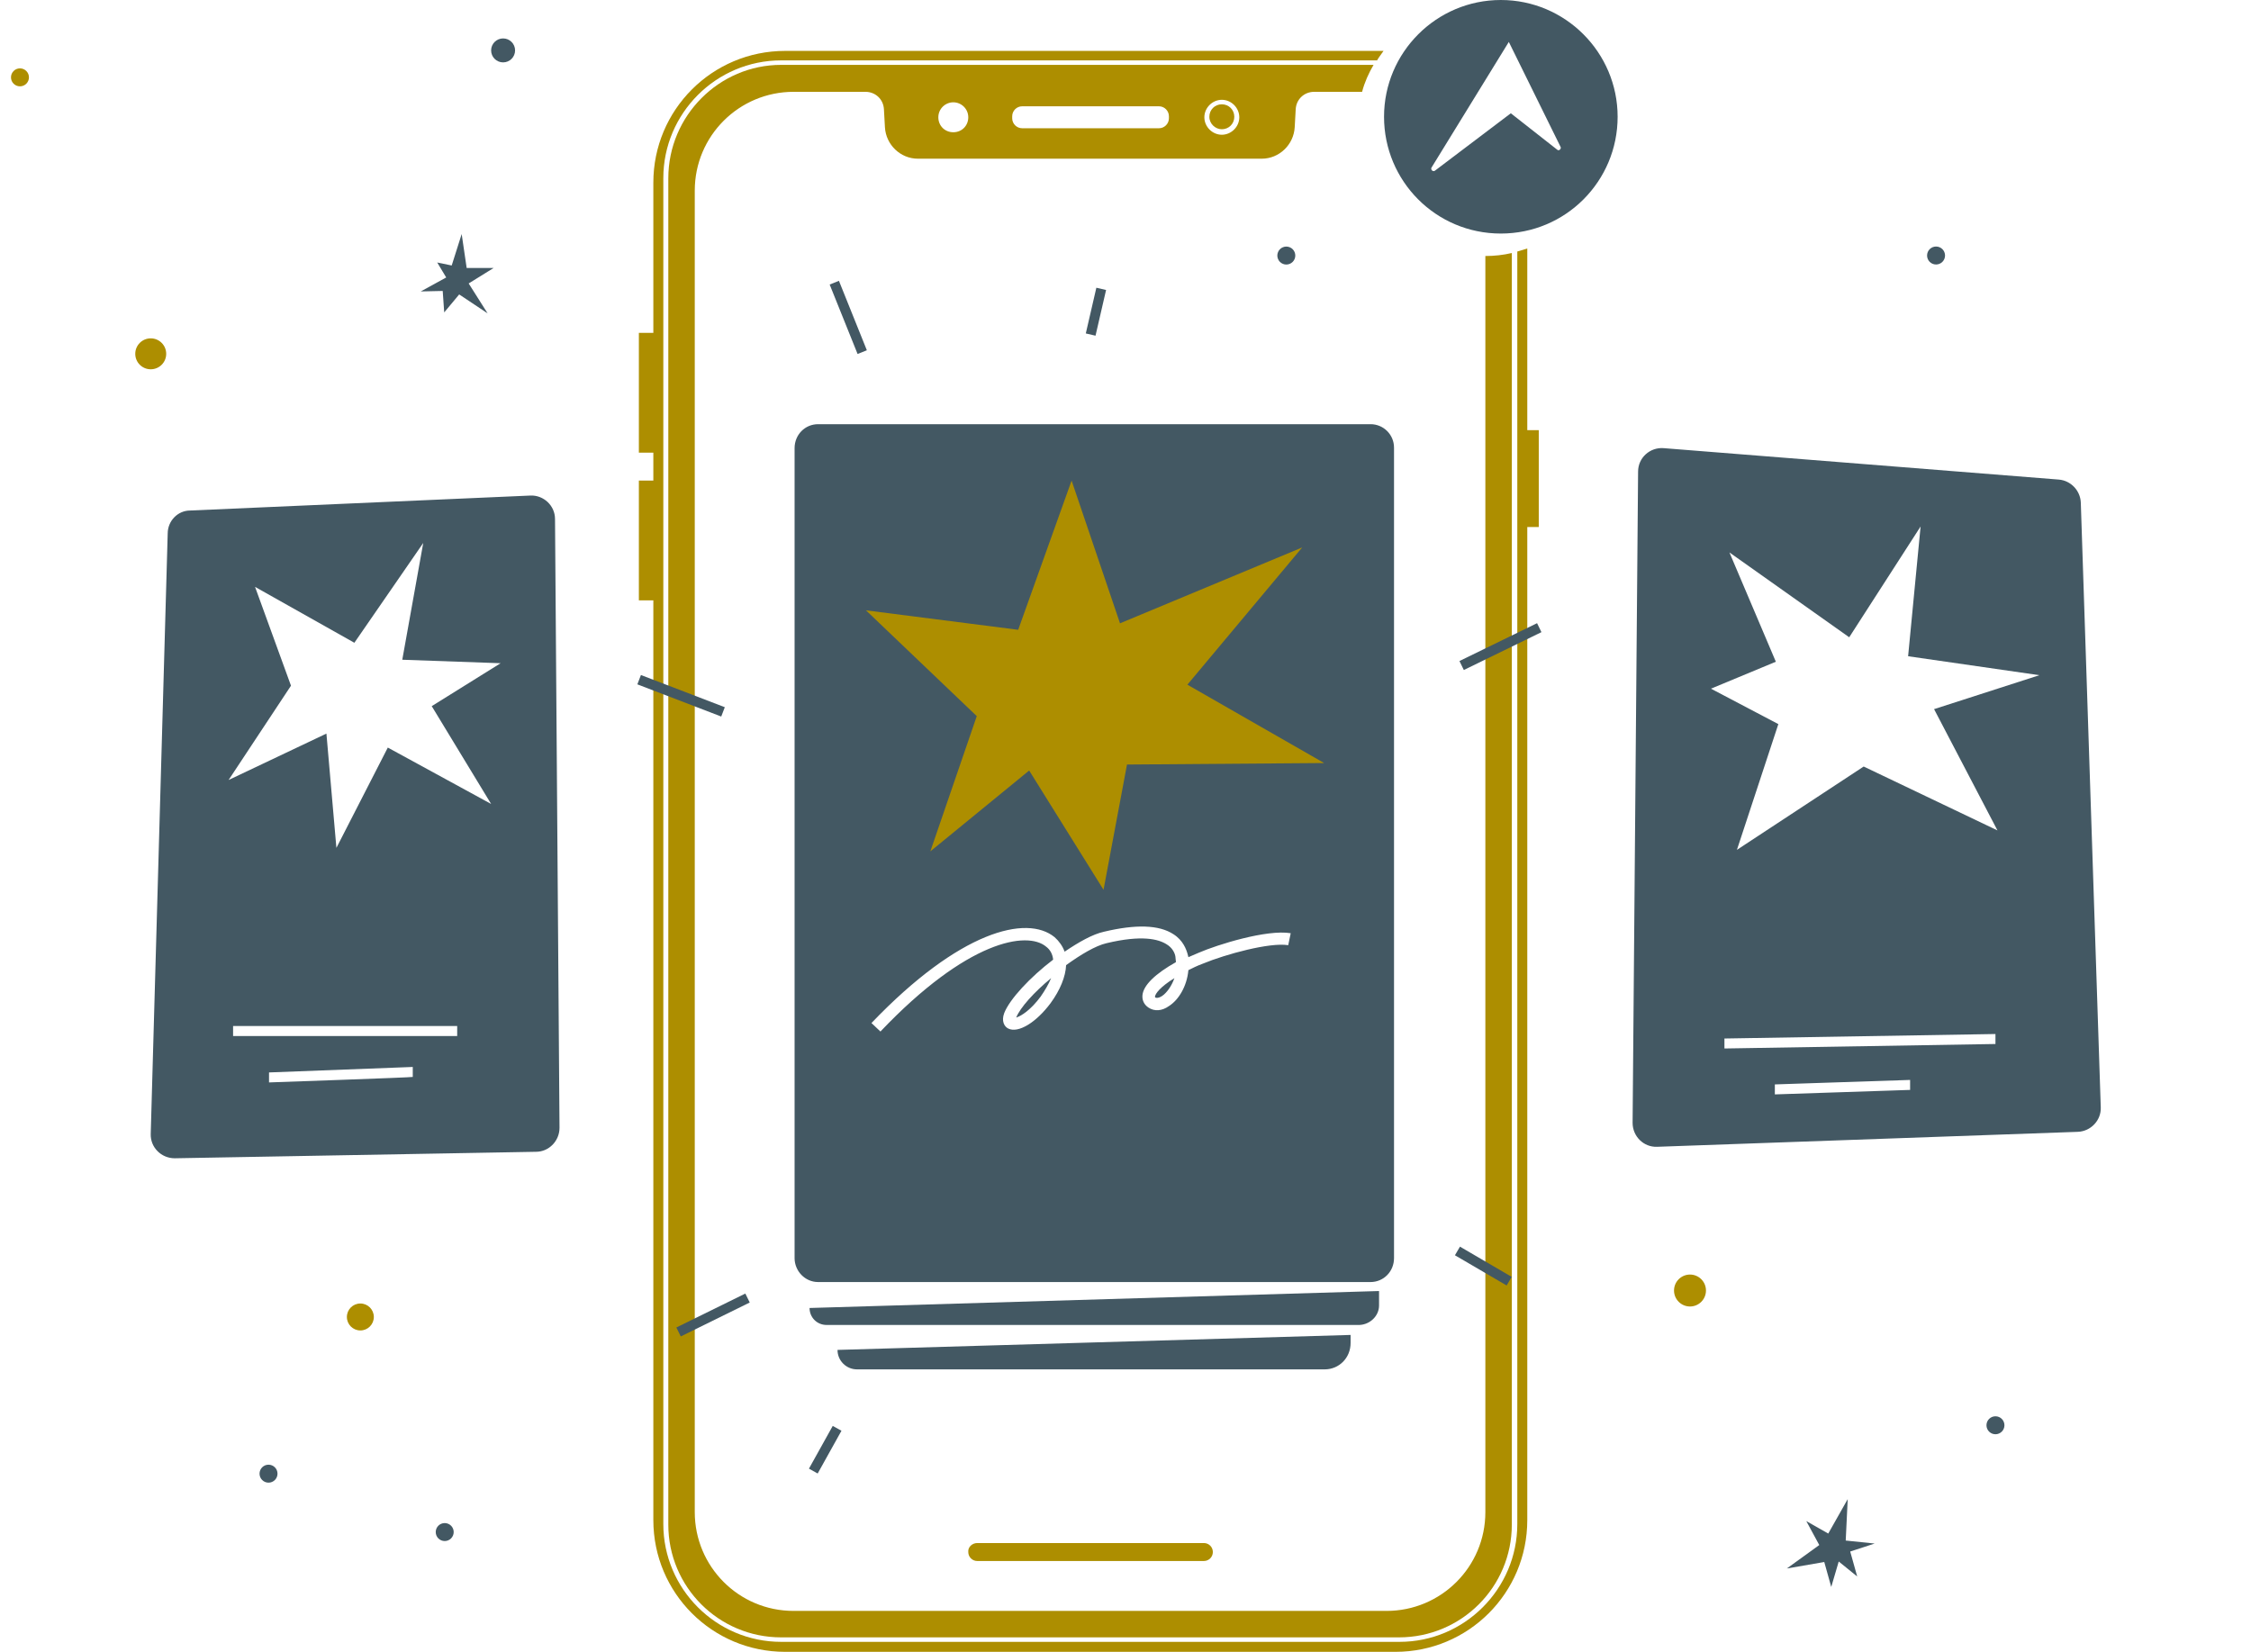 <?xml version="1.0" encoding="UTF-8"?> <svg xmlns="http://www.w3.org/2000/svg" id="_Слой_1" version="1.1" viewBox="0 0 451 331"><!-- Generator: Adobe Illustrator 29.0.1, SVG Export Plug-In . SVG Version: 2.1.0 Build 192) --><defs><style> .st0 { fill: #435863; } .st1 { fill: #ad8e00; } </style></defs><path class="st0" d="M231.4,199.7q0,.1.1.2c.2.1.7.1,1.3-.3.9-.6,1.9-1.9,2.5-3.6-2.9,1.8-3.8,3.1-3.9,3.7h0Z"></path><path class="st0" d="M203.6,203.9c1-.3,2.9-1.5,4.9-4.2.9-1.3,1.6-2.5,2.1-3.7-3.4,2.8-6.2,5.9-7,7.9Z"></path><path class="st0" d="M274.6,85h-110.7c-2.6,0-4.7,2.1-4.7,4.8v162.3c0,2.6,2.1,4.8,4.7,4.8h110.7c2.6,0,4.7-2.1,4.7-4.8V89.7c0-2.6-2.1-4.7-4.7-4.7ZM258.1,189.4c-3.7-.6-12.5,1.8-17.1,3.7-1.1.4-2.1.9-2.9,1.3-.3,3.3-2,6-3.9,7.2-1.4,1-2.9,1.1-4.1.3-.9-.6-1.3-1.5-1.2-2.5.2-2,2.6-4.3,6.7-6.6,0-.4-.1-.7-.1-1.1-.1-.7-.6-1.8-1.8-2.5-1.6-1-4.9-1.9-12-.2-2.2.5-5.2,2.3-8.1,4.4-.1,2.3-1.2,5-3.1,7.6-2.9,3.9-6.5,6.1-8.5,5.1-.8-.4-1.4-1.5-.8-3.1,1.1-2.8,5.2-7.2,9.8-10.7-.1-1.1-.6-2-1.4-2.6-3.8-3.2-15.8-1.3-33.2,17l-1.8-1.7c17.6-18.4,31.1-21.8,36.7-17.2.9.8,1.6,1.8,2,2.9,2.8-1.9,5.6-3.5,7.9-4,6.3-1.5,11-1.4,13.9.5,1.9,1.2,2.6,3,2.9,4.2,0,.1.1.3.1.4.7-.3,1.4-.6,2.1-.9,3.7-1.6,13.6-4.7,18.4-3.9l-.5,2.4h0Z"></path><path class="st0" d="M416.9,100.7c-.1-2.4-2-4.4-4.4-4.6l-79.2-6.3c-2.7-.2-5.1,1.9-5.1,4.7l-1.1,130.5c0,2.7,2.2,4.9,4.9,4.8l84.3-3c2.6-.1,4.7-2.3,4.6-4.9l-4-121.2h0ZM355.6,219.3v-2c-.1,0,27.1-.9,27.1-.9v2c.1,0-27.1.9-27.1.9ZM345.5,210.1v-2l54.3-.9v2l-54.3.9ZM400.2,166.4l-26.8-12.8-25.4,16.7,8.3-25.2-13.5-7.1,13-5.4-9.3-21.9,24,17,14.3-22.2-2.5,26,26.3,3.8-21.1,6.8,12.7,24.3h0Z"></path><path class="st0" d="M111.2,104c0-2.7-2.3-4.8-4.9-4.7l-68.2,3c-2.5,0-4.5,2.1-4.5,4.6l-3.4,120.3c-.1,2.7,2.1,4.9,4.8,4.9l72.4-1.3c2.6,0,4.7-2.2,4.7-4.8l-.9-122h0ZM53.9,216.9v-2c0,0,28.8-1.1,28.8-1.1v2c0,.1-28.8,1.1-28.8,1.1ZM91.6,207.6h-44.9v-2h44.9s0,2,0,2ZM98.4,161.1l-20.7-11.3-10.3,20.1-2-22.9-19.6,9.3,12.5-18.9-7.2-19.8,19.9,11.2,13.8-20-4.2,23.4,19.7.7-13.8,8.6,11.9,19.6h0Z"></path><path class="st1" d="M195.8,309.2h45.4c1,0,1.8.8,1.8,1.8h0c0,1-.8,1.8-1.8,1.8h-45.4c-1,0-1.8-.8-1.8-1.8h0c-.1-1,.8-1.8,1.8-1.8Z"></path><path class="st1" d="M133.9,35.7v269.8c0,12.5,10.1,22.6,22.6,22.6h123.8c12.5,0,22.6-10.1,22.6-22.6V50.7c-1.7.4-3.5.6-5.3.6v251.7c0,11-8.9,19.8-19.8,19.8h-118.8c-11,0-19.8-8.9-19.8-19.8V38.2c0-11,8.9-19.8,19.8-19.8h14.4c2,0,3.6,1.5,3.7,3.5l.2,3.6c.2,3.5,3.1,6.3,6.6,6.3h68.9c3.5,0,6.4-2.8,6.6-6.3l.2-3.6c.1-2,1.7-3.5,3.7-3.5h9.6c.5-1.9,1.3-3.7,2.3-5.4h-118.7c-12.4,0-22.6,10.2-22.6,22.7h0ZM244.8,20c1.9,0,3.5,1.6,3.5,3.5s-1.6,3.5-3.5,3.5-3.5-1.6-3.5-3.5,1.6-3.5,3.5-3.5ZM202.8,23.3c0-1.1.9-2,2-2h27.4c1.1,0,2,.9,2,2v.4c0,1.1-.9,2-2,2h-27.4c-1.1,0-2-.9-2-2v-.4ZM191,20.5c1.6,0,3,1.3,3,3s-1.3,3-3,3-3-1.3-3-3,1.4-3,3-3Z"></path><path class="st1" d="M244.8,25.9c1.4,0,2.5-1.1,2.5-2.5s-1.1-2.5-2.5-2.5-2.5,1.1-2.5,2.5,1.2,2.5,2.5,2.5Z"></path><path class="st1" d="M306,49.8c-.7.2-1.3.4-2,.6v255c0,13-10.6,23.6-23.6,23.6h-123.9c-13,0-23.6-10.6-23.6-23.6V35.7c0-13,10.6-23.6,23.6-23.6h119.4c.4-.7.9-1.3,1.3-1.9h-119.9c-14.6,0-26.4,11.8-26.4,26.4v30.1h-2.9v24h2.9v5.6h-2.9v24h2.9v184.3c0,14.6,11.8,26.4,26.4,26.4h122.3c14.6,0,26.4-11.8,26.4-26.4V105.6h2.3v-19.4h-2.3v-36.4h0Z"></path><path class="st0" d="M300.7,0c-12.9,0-23.4,10.5-23.4,23.4s10.4,23.4,23.4,23.4,23.4-10.5,23.4-23.4S313.6,0,300.7,0ZM312,30l-9.3-7.3-15.2,11.5c-.4.3-.9-.2-.7-.6l15.5-25.2,10.4,21.1c.1.4-.4.8-.7.5h0Z"></path><path class="st0" d="M272.4,265.5h-106.8c-1.9,0-3.4-1.5-3.4-3.4h0l114.1-3.4v2.9c0,2.1-1.8,3.8-3.9,3.9h0Z"></path><path class="st0" d="M265.4,274.4h-93.7c-2.1,0-3.9-1.7-3.9-3.9h0l102.8-3v1.6c0,3-2.3,5.3-5.2,5.3h0Z"></path><polygon class="st1" points="195.7 143.5 186.4 170.6 206.2 154.4 221.1 178.3 225.8 153.2 265.3 152.9 237.9 137.2 260.9 109.7 224.4 124.9 214.7 96.3 204 126.2 173.5 122.3 195.7 143.5"></polygon><rect class="st0" x="169" y="56.1" width="2" height="15" transform="translate(-11.5 68) rotate(-21.9)"></rect><rect class="st0" x="214.8" y="61.4" width="9.4" height="2" transform="translate(109.4 262.3) rotate(-77)"></rect><rect class="st0" x="292" y="128.8" width="17.3" height="2" transform="translate(-26.5 144.7) rotate(-26)"></rect><rect class="st0" x="135.5" y="130.4" width="2" height="18" transform="translate(-42.6 216.9) rotate(-69)"></rect><rect class="st0" x="135" y="262.7" width="15.4" height="2" transform="translate(-101.6 89.9) rotate(-26.2)"></rect><rect class="st0" x="160.4" y="289.4" width="9.8" height="2" transform="translate(-168.8 293.7) rotate(-60.9)"></rect><rect class="st0" x="296.2" y="247.7" width="2" height="12" transform="translate(-71.8 382.3) rotate(-59.7)"></rect><rect class="st0" x="176.2" y="225.9" width="81.6" height="2" transform="translate(-4.8 4.7) rotate(-1.2)"></rect><rect class="st0" x="184.7" y="237.4" width="64.6" height="2"></rect><path class="st0" d="M57.7,192l-1.5-1.3c3.5-4.2,4.2-6.7,3.6-7.7-.4-.7-1.7-1-3.6-.7-5.5.7-10.9,8-10.9,8.1l-1.6-1.2c.2-.3,5.9-8.1,12.3-8.9,3.6-.5,5,.7,5.6,1.8.5.8.5,1.9.2,3.1,2.2-1.8,4.8-3.7,7.5-4.9,1.9-.8,3.2-.8,4.2-.1,1.5,1.2,1.1,3.8.6,5.9.2-.1.3-.3.5-.4,1.7-1.4,4.1-3.2,6-4.1.6-.2,1.5-.5,2.2-.1.8.5.8,1.4.8,2.2s0,1,0,1.1c0,0,0,.1.5,0,.8-.1,1.6-.2,2.4-.4,2.3-.5,5.2-1.1,11.2-.1l-.3,2c-5.6-.9-8.2-.4-10.4.1-.9.2-1.7.4-2.7.4-.8.1-1.5-.1-2-.6-.8-.7-.8-1.8-.8-2.5v-.4q0,0-.2.1c-1.7.7-3.9,2.5-5.6,3.8-2.1,1.6-2.7,2.1-3.4,1.9-1-.3-.8-1.3-.4-2.7.3-1.1.9-4.1.2-4.7-.2-.2-.9-.2-2.1.4-6.4,2.7-12.4,9.8-12.4,9.9h0Z"></path><path class="st0" d="M344.9,194l-1.4-1.4c12.9-13,36.2-19.1,41-15.9.8.5,1.3,1.3,1.3,2.2.2,2.4-2.4,5.3-4.6,7.4-.8.8-1,1.3-1,1.4.1.1,1.5.4,4.6-1.1,6.8-3.1,16.3-6.8,19.8-2.7l-1.5,1.3c-1.9-2.3-7.8-1.2-17.5,3.2-3.6,1.6-6.2,1.8-7.1.3-.3-.5-.9-1.9,1.3-3.9,2.5-2.4,4-4.6,3.9-5.7,0-.2-.1-.5-.5-.7-3.5-2.5-25.9,3.1-38.3,15.6h0Z"></path><circle class="st0" cx="100.8" cy="10.1" r="2.4"></circle><circle class="st1" cx="30.2" cy="70.9" r="3.1"></circle><circle class="st1" cx="72.2" cy="263.9" r="2.7"></circle><circle class="st0" cx="399.8" cy="285.6" r="1.8"></circle><circle class="st0" cx="257.7" cy="51.2" r="1.8" transform="translate(111.8 269.7) rotate(-67.5)"></circle><circle class="st0" cx="89.1" cy="307" r="1.8"></circle><circle class="st1" cx="338.6" cy="258.6" r="3.2"></circle><polygon class="st0" points="88.7 58.3 89 62.6 92 59 97.7 62.8 93.9 56.8 98.9 53.7 93.5 53.7 92.5 46.9 90.5 53.2 87.6 52.6 89.4 55.6 84.3 58.4 88.7 58.3"></polygon><polygon class="st0" points="364.5 309.6 358 314.3 365.5 313 366.9 318 368.4 312.9 372.1 315.9 370.7 310.9 375.6 309.3 369.8 308.7 370.2 300.4 366.3 307.3 361.9 304.8 364.5 309.6"></polygon><circle class="st1" cx="4" cy="15.5" r="1.8"></circle><circle class="st0" cx="387.9" cy="51.2" r="1.8"></circle><circle class="st0" cx="53.8" cy="295.3" r="1.8"></circle></svg> 